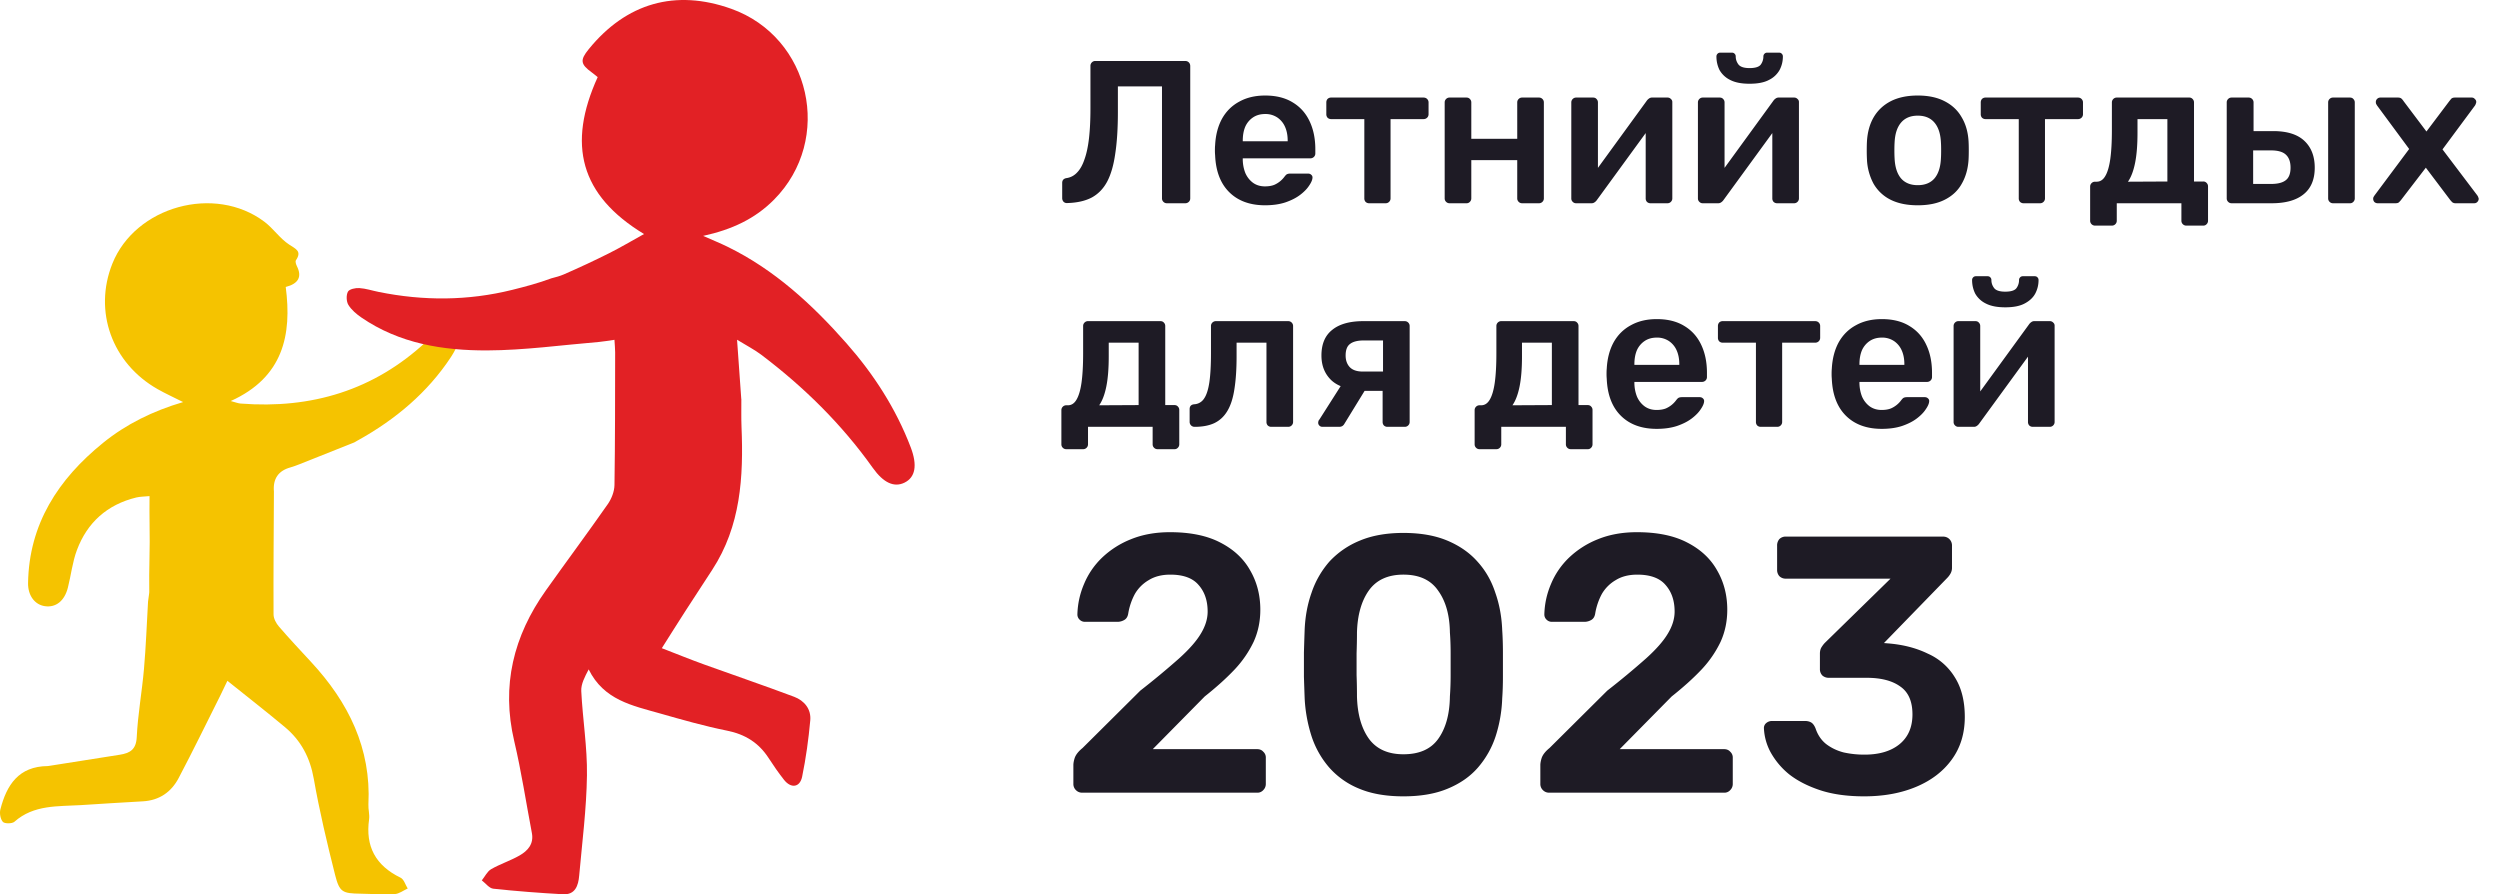 <svg width="123" height="44" fill="none" xmlns="http://www.w3.org/2000/svg"><path d="M57.41 10a.231.231 0 0 1-.17-.07.231.231 0 0 1-.07-.17V4.25H55v1.26c0 .8-.043 1.483-.13 2.05-.08.567-.213 1.027-.4 1.38-.187.347-.44.607-.76.78-.32.167-.72.257-1.2.27a.229.229 0 0 1-.18-.06.266.266 0 0 1-.07-.18V9c0-.14.077-.22.23-.24.2-.033.37-.127.51-.28.147-.153.267-.37.36-.65.1-.28.173-.627.22-1.04.047-.42.07-.907.07-1.46V3.24c0-.067.023-.123.07-.17a.231.231 0 0 1 .17-.07h4.42c.073 0 .133.023.18.07.047.047.07.107.07.18v6.51a.231.231 0 0 1-.07.17.244.244 0 0 1-.18.07h-.9Zm4.834.1c-.74 0-1.327-.213-1.76-.64-.434-.427-.667-1.033-.7-1.82a2.576 2.576 0 0 1-.01-.25c0-.107.003-.19.01-.25.026-.5.14-.933.34-1.3.206-.367.49-.647.85-.84.36-.2.783-.3 1.27-.3.54 0 .993.113 1.36.34.366.22.643.53.83.93.186.393.28.85.28 1.37v.21a.232.232 0 0 1-.07.17.244.244 0 0 1-.18.07h-3.32v.08c.006.233.05.45.13.65.086.193.21.35.37.47.166.12.363.18.59.18.186 0 .343-.027.47-.08a1.246 1.246 0 0 0 .48-.38c.06-.08.106-.127.14-.14.04-.02.096-.03.17-.03h.86c.066 0 .12.02.16.06.046.04.066.09.06.15-.007.107-.064.237-.17.39-.1.153-.247.303-.44.45-.194.147-.437.27-.73.37-.287.093-.617.14-.99.14Zm-1.1-3.15h2.21v-.03c0-.26-.044-.487-.13-.68a1.075 1.075 0 0 0-.38-.46 1.041 1.041 0 0 0-.6-.17c-.234 0-.434.057-.6.17a1.074 1.074 0 0 0-.38.46c-.08.193-.12.42-.12.68v.03ZM67.365 10a.244.244 0 0 1-.18-.07.252.252 0 0 1-.06-.17v-3.9h-1.63a.244.244 0 0 1-.18-.07.252.252 0 0 1-.06-.17v-.58c0-.067.02-.123.06-.17a.244.244 0 0 1 .18-.07h4.54c.074 0 .134.023.18.07.047.047.07.103.07.17v.58a.231.231 0 0 1-.07.17.243.243 0 0 1-.18.07h-1.62v3.9a.231.231 0 0 1-.07.17.231.231 0 0 1-.17.07h-.81Zm3.953 0a.231.231 0 0 1-.17-.07.231.231 0 0 1-.07-.17V5.04c0-.067.023-.123.07-.17a.231.231 0 0 1 .17-.07h.83c.073 0 .13.023.17.07.047.047.07.103.07.17v1.79h2.26V5.04c0-.067.023-.123.07-.17a.231.231 0 0 1 .17-.07h.83c.067 0 .123.023.17.07.047.047.07.103.07.17v4.72a.232.232 0 0 1-.07.17.232.232 0 0 1-.17.07h-.83a.231.231 0 0 1-.17-.07.231.231 0 0 1-.07-.17V7.88h-2.26v1.88a.232.232 0 0 1-.07.17.212.212 0 0 1-.17.07h-.83Zm6.22 0a.22.22 0 0 1-.16-.07.22.22 0 0 1-.07-.16V5.04c0-.067.024-.123.07-.17a.232.232 0 0 1 .17-.07h.83c.074 0 .13.023.17.07.047.047.07.103.07.17v3.95l-.35-.25 2.75-3.78a.432.432 0 0 1 .11-.11.242.242 0 0 1 .16-.05h.76a.22.22 0 0 1 .16.07c.047.04.07.09.07.15v4.74a.231.231 0 0 1-.07.17.231.231 0 0 1-.17.07h-.83a.244.244 0 0 1-.18-.07.252.252 0 0 1-.06-.17V5.99l.37.05-2.77 3.8a.429.429 0 0 1-.11.11.242.242 0 0 1-.16.05h-.76Zm6.23 0a.22.22 0 0 1-.16-.07.22.22 0 0 1-.07-.16V5.04c0-.067.024-.123.07-.17a.231.231 0 0 1 .17-.07h.83c.074 0 .13.023.17.07.048.047.07.103.07.17v3.95l-.35-.25 2.75-3.78a.43.43 0 0 1 .11-.11.242.242 0 0 1 .16-.05h.76a.22.22 0 0 1 .16.07c.048.04.07.09.07.15v4.74a.231.231 0 0 1-.07.17.231.231 0 0 1-.17.07h-.83a.244.244 0 0 1-.18-.07.252.252 0 0 1-.06-.17V5.99l.37.05-2.77 3.8a.43.43 0 0 1-.11.11.242.242 0 0 1-.16.05h-.76Zm2.31-5.88c-.4 0-.72-.063-.96-.19a1.2 1.2 0 0 1-.52-.49c-.1-.207-.15-.427-.15-.66 0-.053.018-.097.05-.13.034-.04.08-.06.14-.06h.57c.06 0 .108.02.14.06.034.033.05.077.05.13 0 .147.048.28.14.4.094.113.274.17.54.17.28 0 .464-.057.55-.17a.667.667 0 0 0 .13-.4c0-.053.018-.097.05-.13.034-.04.08-.06.14-.06h.58c.06 0 .108.02.14.06.034.033.05.077.05.13 0 .233-.052.453-.16.66a1.2 1.2 0 0 1-.52.49c-.232.127-.552.19-.96.19Zm8.276 5.98c-.533 0-.983-.093-1.35-.28a1.98 1.98 0 0 1-.83-.79 2.783 2.783 0 0 1-.32-1.19 8.2 8.2 0 0 1-.01-.44c0-.173.004-.32.01-.44.027-.46.137-.857.33-1.19.2-.34.48-.603.84-.79.367-.187.81-.28 1.33-.28s.96.093 1.32.28c.367.187.647.45.84.79.2.333.314.73.34 1.19.007.12.01.267.01.44s-.003.32-.01.44c-.026.453-.136.85-.33 1.19-.186.34-.463.603-.83.79-.36.187-.806.28-1.34.28Zm0-.99c.354 0 .627-.11.82-.33.194-.227.3-.557.32-.99.007-.1.01-.23.01-.39s-.003-.29-.01-.39c-.02-.427-.126-.753-.32-.98-.193-.227-.466-.34-.82-.34-.353 0-.626.113-.82.34-.193.227-.3.553-.32.98-.006.1-.01.23-.01.39s.004.29.01.39c.02.433.127.763.32.99.194.22.467.33.82.33Zm5.209.89a.244.244 0 0 1-.18-.07.252.252 0 0 1-.06-.17v-3.9h-1.63a.244.244 0 0 1-.18-.07.252.252 0 0 1-.06-.17v-.58c0-.067.02-.123.06-.17a.244.244 0 0 1 .18-.07h4.54c.073 0 .133.023.18.07.046.047.07.103.07.17v.58a.234.234 0 0 1-.07.17.245.245 0 0 1-.18.07h-1.62v3.9a.234.234 0 0 1-.07.17.233.233 0 0 1-.17.07h-.81Zm3.512 1.1a.233.233 0 0 1-.17-.07.234.234 0 0 1-.07-.17V9.18c0-.067.024-.123.07-.17a.233.233 0 0 1 .17-.07h.08c.174 0 .314-.09.42-.27.114-.187.197-.467.25-.84.054-.38.08-.86.08-1.44V5.04c0-.067.024-.123.07-.17a.233.233 0 0 1 .17-.07h3.56a.21.21 0 0 1 .17.07.23.23 0 0 1 .07.17v3.89h.45a.21.21 0 0 1 .17.07.23.23 0 0 1 .07.17v1.69a.23.23 0 0 1-.07.17.21.21 0 0 1-.17.07h-.83a.233.233 0 0 1-.17-.07.234.234 0 0 1-.07-.17V10h-3.18v.86a.23.23 0 0 1-.07.17.23.23 0 0 1-.17.07h-.83Zm1.62-2.16 1.94-.01V5.86h-1.47v.67c0 .6-.04 1.097-.12 1.49-.08.393-.196.7-.35.92Zm5.1 1.06a.23.23 0 0 1-.17-.07.23.23 0 0 1-.07-.17V5.04a.23.23 0 0 1 .07-.17.23.23 0 0 1 .17-.07h.84c.066 0 .123.023.17.07.046.047.07.103.07.17v1.41h.97c.68 0 1.19.16 1.53.48.34.32.51.76.51 1.32 0 .58-.184 1.017-.55 1.31-.36.293-.884.44-1.57.44h-1.97Zm1.06-.95h.88c.326 0 .566-.06.72-.18.16-.12.24-.327.24-.62 0-.287-.077-.5-.23-.64-.147-.14-.39-.21-.73-.21h-.88v1.65Zm3.93.95a.23.23 0 0 1-.17-.07.23.23 0 0 1-.07-.17V5.04a.23.23 0 0 1 .07-.17.23.23 0 0 1 .17-.07h.83c.073 0 .13.023.17.07.046.047.07.103.07.17v4.72a.234.234 0 0 1-.07.17.212.212 0 0 1-.17.07h-.83Zm2.196 0a.24.24 0 0 1-.16-.06.239.239 0 0 1-.05-.23.87.87 0 0 1 .06-.1l1.7-2.28-1.58-2.14a1.22 1.22 0 0 1-.05-.09.313.313 0 0 1-.01-.08c0-.06.02-.11.06-.15a.22.22 0 0 1 .16-.07h.87c.08 0 .14.02.18.06.04.04.07.077.09.11l1.13 1.5 1.13-1.5.09-.11c.04-.04.1-.06.18-.06h.83c.06 0 .11.023.15.07.047.04.07.087.07.14a.203.203 0 0 1-.02.09.352.352 0 0 1-.04.09l-1.6 2.16 1.71 2.26c.027.04.043.073.05.1.013.027.02.05.02.07 0 .06-.023.113-.07.16-.04.04-.09.06-.15.06h-.91a.26.26 0 0 1-.17-.05 1.43 1.43 0 0 1-.1-.11l-1.2-1.59-1.22 1.59a1.43 1.43 0 0 1-.1.11c-.033.033-.09.05-.17.05h-.88ZM52.46 22.1a.231.231 0 0 1-.17-.07.231.231 0 0 1-.07-.17v-1.68c0-.067.023-.123.07-.17a.231.231 0 0 1 .17-.07h.08c.173 0 .313-.09.42-.27.113-.187.197-.467.25-.84.053-.38.08-.86.08-1.44v-1.35c0-.067.023-.123.07-.17a.231.231 0 0 1 .17-.07h3.56c.073 0 .13.023.17.07.047.047.07.103.07.17v3.89h.45c.073 0 .13.023.17.07.047.047.07.103.07.17v1.69a.231.231 0 0 1-.07.17.212.212 0 0 1-.17.07h-.83a.231.231 0 0 1-.17-.07.231.231 0 0 1-.07-.17V21h-3.18v.86a.231.231 0 0 1-.07.17.231.231 0 0 1-.17.07h-.83Zm1.62-2.16 1.94-.01v-3.07h-1.47v.67c0 .6-.04 1.097-.12 1.49-.08.393-.197.7-.35.92Zm4.7 1.06a.244.244 0 0 1-.18-.07.244.244 0 0 1-.07-.18v-.62c0-.147.076-.227.23-.24a.61.61 0 0 0 .48-.28c.12-.173.206-.44.26-.8.053-.367.08-.84.08-1.42v-1.35c0-.067.023-.123.07-.17a.244.244 0 0 1 .18-.07h3.55c.066 0 .123.023.17.07.046.047.07.103.07.17v4.72a.231.231 0 0 1-.07.17.231.231 0 0 1-.17.07h-.83a.244.244 0 0 1-.18-.07.252.252 0 0 1-.06-.17v-3.9h-1.47v.67c0 .64-.037 1.183-.11 1.63-.067.44-.184.797-.35 1.07-.16.267-.374.463-.64.59-.26.12-.58.18-.96.18Zm9.485 0a.244.244 0 0 1-.18-.07.252.252 0 0 1-.06-.17v-1.53h-.99v-.05c-.674 0-1.18-.153-1.52-.46-.334-.313-.5-.723-.5-1.23 0-.56.176-.98.53-1.26.353-.287.863-.43 1.53-.43h2.04c.066 0 .123.023.17.07.046.047.07.103.07.17v4.72a.231.231 0 0 1-.07.17.231.231 0 0 1-.17.07h-.85Zm-3.2 0c-.06 0-.11-.02-.15-.06a.192.192 0 0 1-.06-.14c0-.02.003-.043.01-.07a.175.175 0 0 1 .05-.09l1.12-1.76 1.22.16-1.11 1.81a.307.307 0 0 1-.1.11.297.297 0 0 1-.15.04h-.83Zm1.98-2.72h1v-1.53h-.94c-.307 0-.534.057-.68.17-.147.107-.22.297-.22.57 0 .233.066.423.2.57.14.147.353.22.64.22Zm5.747 3.82a.231.231 0 0 1-.17-.07.232.232 0 0 1-.07-.17v-1.68c0-.067.023-.123.07-.17a.231.231 0 0 1 .17-.07h.08c.173 0 .313-.09.42-.27.113-.187.197-.467.25-.84.053-.38.08-.86.08-1.44v-1.35c0-.067.023-.123.07-.17a.231.231 0 0 1 .17-.07h3.56c.073 0 .13.023.17.07.047.047.07.103.07.17v3.89h.45c.073 0 .13.023.17.07.047.047.07.103.07.17v1.69a.231.231 0 0 1-.07.17.212.212 0 0 1-.17.07h-.83a.231.231 0 0 1-.17-.07.232.232 0 0 1-.07-.17V21h-3.18v.86a.231.231 0 0 1-.07.17.231.231 0 0 1-.17.07h-.83Zm1.62-2.16 1.94-.01v-3.07h-1.47v.67c0 .6-.04 1.097-.12 1.49-.08.393-.197.7-.35.92Zm7.1 1.16c-.74 0-1.327-.213-1.76-.64-.434-.427-.667-1.033-.7-1.82a2.609 2.609 0 0 1-.01-.25c0-.107.003-.19.01-.25.026-.5.14-.933.34-1.3.206-.367.49-.647.85-.84.36-.2.783-.3 1.27-.3.54 0 .993.113 1.36.34.366.22.643.53.83.93.186.393.28.85.28 1.37v.21a.231.231 0 0 1-.07.17.243.243 0 0 1-.18.07h-3.32v.08c.006.233.05.45.13.65.086.193.21.35.37.47.166.12.363.18.59.18.186 0 .343-.027.47-.08a1.245 1.245 0 0 0 .48-.38c.06-.08.106-.127.14-.14.04-.02.096-.03.17-.03h.86c.066 0 .12.02.16.06.046.04.066.09.06.15-.007.107-.064.237-.17.39-.1.153-.247.303-.44.45-.194.147-.437.27-.73.37-.287.093-.617.14-.99.14Zm-1.1-3.15h2.21v-.03c0-.26-.044-.487-.13-.68a1.074 1.074 0 0 0-.38-.46 1.041 1.041 0 0 0-.6-.17c-.234 0-.434.057-.6.17a1.075 1.075 0 0 0-.38.46c-.08.193-.12.42-.12.68v.03Zm6.22 3.05a.244.244 0 0 1-.18-.07.252.252 0 0 1-.06-.17v-3.9h-1.63a.244.244 0 0 1-.18-.07.252.252 0 0 1-.06-.17v-.58c0-.067.02-.123.06-.17a.244.244 0 0 1 .18-.07h4.54c.074 0 .134.023.18.07.047.047.07.103.07.17v.58a.231.231 0 0 1-.07.17.244.244 0 0 1-.18.07h-1.62v3.9a.231.231 0 0 1-.07.17.231.231 0 0 1-.17.07h-.81Zm5.953.1c-.74 0-1.326-.213-1.76-.64-.433-.427-.666-1.033-.7-1.82a2.609 2.609 0 0 1-.01-.25c0-.107.004-.19.01-.25.027-.5.14-.933.34-1.3.207-.367.49-.647.85-.84.36-.2.784-.3 1.27-.3.54 0 .994.113 1.36.34.367.22.644.53.83.93.187.393.28.85.28 1.37v.21a.231.231 0 0 1-.07.17.243.243 0 0 1-.18.07h-3.32v.08c.007.233.05.45.13.65.087.193.21.35.37.47.167.12.364.18.59.18.187 0 .344-.027.47-.08a1.245 1.245 0 0 0 .48-.38c.06-.08.107-.127.14-.14.04-.02.097-.03.17-.03h.86c.067 0 .12.02.16.06.047.04.067.09.06.15-.006.107-.063.237-.17.39-.1.153-.246.303-.44.45-.193.147-.436.27-.73.37-.286.093-.616.14-.99.14Zm-1.1-3.15h2.21v-.03c0-.26-.043-.487-.13-.68a1.074 1.074 0 0 0-.38-.46 1.041 1.041 0 0 0-.6-.17c-.233 0-.433.057-.6.17a1.075 1.075 0 0 0-.38.46c-.08.193-.12.42-.12.68v.03ZM96.347 21a.22.22 0 0 1-.16-.07.22.22 0 0 1-.07-.16v-4.73c0-.067.023-.123.07-.17a.231.231 0 0 1 .17-.07h.83c.073 0 .13.023.17.07.047.047.07.103.07.17v3.95l-.35-.25 2.75-3.78a.432.432 0 0 1 .11-.11.241.241 0 0 1 .16-.05h.76a.22.22 0 0 1 .16.07c.047.04.07.09.07.15v4.74a.23.23 0 0 1-.07.17.231.231 0 0 1-.17.07h-.83a.244.244 0 0 1-.18-.07.252.252 0 0 1-.06-.17v-3.77l.37.05-2.77 3.8a.428.428 0 0 1-.11.11.242.242 0 0 1-.16.05h-.76Zm2.31-5.88c-.4 0-.72-.063-.96-.19a1.2 1.2 0 0 1-.52-.49c-.1-.207-.15-.427-.15-.66 0-.053.017-.097.05-.13.033-.04.08-.06.14-.06h.57c.06 0 .107.02.14.06.033.033.05.077.05.13 0 .147.047.28.14.4.093.113.273.17.54.17.28 0 .463-.057.55-.17a.667.667 0 0 0 .13-.4c0-.053.017-.097.05-.13.033-.04.08-.06.14-.06h.58c.06 0 .107.02.14.06.033.033.05.077.05.13 0 .233-.053.453-.16.66-.107.2-.28.363-.52.49-.233.127-.553.19-.96.19ZM53.242 39a.417.417 0 0 1-.306-.126.417.417 0 0 1-.126-.306v-.918c0-.108.024-.234.072-.378.06-.156.186-.312.378-.468l2.844-2.826a39.284 39.284 0 0 0 1.908-1.584c.492-.444.846-.846 1.062-1.206.228-.372.342-.738.342-1.098 0-.54-.15-.978-.45-1.314-.288-.336-.75-.504-1.386-.504-.42 0-.774.09-1.062.27a1.87 1.87 0 0 0-.684.684 3.09 3.09 0 0 0-.324.954c-.024.156-.09.264-.198.324a.662.662 0 0 1-.324.09h-1.602a.366.366 0 0 1-.27-.108.345.345 0 0 1-.108-.252c.012-.516.12-1.014.324-1.494.204-.492.498-.924.882-1.296a4.42 4.42 0 0 1 1.44-.918c.564-.228 1.2-.342 1.908-.342.996 0 1.818.168 2.466.504.66.336 1.152.792 1.476 1.368.336.576.504 1.224.504 1.944 0 .564-.108 1.086-.324 1.566a5.348 5.348 0 0 1-.936 1.368c-.408.432-.9.876-1.476 1.332l-2.556 2.592h5.13c.132 0 .234.042.306.126a.381.381 0 0 1 .126.306v1.278c0 .12-.042.222-.126.306a.381.381 0 0 1-.306.126h-8.604Zm15.807.18c-.853 0-1.579-.126-2.178-.378a3.92 3.92 0 0 1-1.477-1.044 4.477 4.477 0 0 1-.864-1.53 7.283 7.283 0 0 1-.341-1.872c-.012-.324-.024-.678-.036-1.062v-1.188c.011-.396.023-.762.035-1.098.025-.66.138-1.278.343-1.854a4.488 4.488 0 0 1 .881-1.53 4.196 4.196 0 0 1 1.494-1.026c.6-.252 1.314-.378 2.142-.378.84 0 1.56.126 2.16.378.6.252 1.093.594 1.477 1.026.395.432.69.942.882 1.53.204.576.318 1.194.342 1.854.023.336.035.702.035 1.098v1.188c0 .384-.011.738-.035 1.062a6.797 6.797 0 0 1-.325 1.872 4.477 4.477 0 0 1-.864 1.53c-.383.444-.882.792-1.493 1.044-.6.252-1.327.378-2.178.378Zm0-2.07c.78 0 1.35-.252 1.71-.756.371-.516.564-1.212.576-2.088.024-.348.036-.696.036-1.044v-1.08c0-.36-.012-.702-.036-1.026-.012-.852-.204-1.536-.576-2.052-.36-.528-.93-.792-1.71-.792-.769 0-1.339.264-1.71.792-.36.516-.552 1.2-.576 2.052 0 .324-.007.666-.019 1.026v1.08c.013.348.019.696.019 1.044.023.876.221 1.572.593 2.088.373.504.937.756 1.693.756ZM76.217 39a.417.417 0 0 1-.306-.126.417.417 0 0 1-.126-.306v-.918c0-.108.024-.234.072-.378.06-.156.186-.312.378-.468l2.844-2.826a39.284 39.284 0 0 0 1.908-1.584c.492-.444.846-.846 1.062-1.206.228-.372.342-.738.342-1.098 0-.54-.15-.978-.45-1.314-.288-.336-.75-.504-1.386-.504-.42 0-.774.09-1.062.27a1.87 1.87 0 0 0-.684.684 3.09 3.09 0 0 0-.324.954c-.024.156-.09.264-.198.324a.662.662 0 0 1-.324.09H76.36a.366.366 0 0 1-.27-.108.345.345 0 0 1-.108-.252c.012-.516.12-1.014.324-1.494.204-.492.498-.924.882-1.296a4.42 4.42 0 0 1 1.44-.918c.564-.228 1.2-.342 1.908-.342.996 0 1.818.168 2.466.504.66.336 1.152.792 1.476 1.368.336.576.504 1.224.504 1.944 0 .564-.108 1.086-.324 1.566a5.348 5.348 0 0 1-.936 1.368c-.408.432-.9.876-1.476 1.332l-2.556 2.592h5.13c.132 0 .234.042.306.126a.381.381 0 0 1 .126.306v1.278c0 .12-.042.222-.126.306a.381.381 0 0 1-.306.126h-8.604Zm15.5.18c-.84 0-1.566-.102-2.178-.306-.612-.204-1.122-.468-1.53-.792a3.722 3.722 0 0 1-.9-1.08 2.732 2.732 0 0 1-.324-1.17.31.31 0 0 1 .108-.252.43.43 0 0 1 .288-.108h1.62c.12 0 .222.024.306.072.084.048.156.144.216.288.108.324.282.582.522.774.252.192.54.33.864.414a4.72 4.72 0 0 0 1.026.108c.72 0 1.29-.168 1.71-.504.432-.348.648-.84.648-1.476s-.198-1.092-.594-1.368c-.396-.288-.948-.432-1.656-.432H89.99a.48.48 0 0 1-.324-.108.439.439 0 0 1-.126-.324v-.756c0-.12.024-.222.072-.306.06-.096.12-.174.18-.234l3.222-3.15h-5.148a.439.439 0 0 1-.324-.126.454.454 0 0 1-.108-.306V26.85a.48.48 0 0 1 .108-.324.439.439 0 0 1 .324-.126h7.722c.132 0 .24.042.324.126a.439.439 0 0 1 .126.324v1.08a.57.57 0 0 1-.072.288 1.016 1.016 0 0 1-.162.216l-3.114 3.204.216.018c.732.06 1.38.228 1.944.504a2.95 2.95 0 0 1 1.332 1.17c.324.516.486 1.164.486 1.944 0 .816-.216 1.518-.648 2.106-.42.576-1.002 1.02-1.746 1.332-.744.312-1.596.468-2.556.468Z" fill="#1E1B25"/><path d="M23 15.848c-.24-.342-.561-.326-.841-.106-.419.33-.799.706-1.19 1.069-2.565 2.388-5.64 3.316-9.131 3.044-.122-.009-.24-.059-.486-.124 2.585-1.166 3.015-3.254 2.706-5.612.628-.162.811-.503.55-1.023-.043-.086-.089-.228-.049-.289.303-.45 0-.554-.338-.778-.454-.299-.772-.787-1.21-1.117-2.446-1.844-6.355-.758-7.483 2.06-.936 2.344-.02 4.897 2.226 6.173.382.217.786.4 1.256.637-1.486.438-2.802 1.084-3.943 2.01-2.206 1.787-3.64 3.995-3.686 6.896-.01.616.335 1.067.83 1.136.54.077.965-.258 1.13-.917.156-.614.223-1.256.444-1.845.505-1.347 1.48-2.235 2.923-2.586.184-.045.382-.041.649-.068 0 .51-.009.966.002 1.419.027 1.144-.035 2.161-.015 3.305 0 0 0 .053-.06.465-.064 1.097-.104 2.221-.2 3.314-.097 1.12-.302 2.232-.356 3.352-.029.616-.33.792-.846.872-1.142.176-2.282.36-3.423.54-.035.006-.071.014-.107.015-1.442.013-2.027.94-2.333 2.132-.05.19 0 .476.122.614.086.096.456.094.568-.005.954-.847 2.137-.75 3.283-.82 1.01-.062 2.02-.132 3.03-.185.823-.044 1.408-.463 1.767-1.144.71-1.346 1.374-2.714 2.056-4.073.107-.214.208-.432.343-.713.982.788 1.92 1.518 2.832 2.28.796.665 1.236 1.507 1.418 2.54.28 1.59.654 3.164 1.049 4.73.217.857.368.91 1.253.924.56.008 1.122.05 1.68.019.218-.012.426-.178.64-.274-.115-.182-.185-.451-.351-.532-1.235-.598-1.735-1.545-1.55-2.87.034-.241-.046-.495-.033-.74.14-2.75-.977-5.013-2.817-7-.534-.578-1.072-1.15-1.584-1.745-.14-.161-.265-.396-.266-.597-.01-2.016.009-4.032.018-6.046-.055-.627.216-1.024.812-1.188.155-.044.306-.102.456-.16l2.687-1.07.15-.088.022-.01c1.85-1.027 3.43-2.35 4.586-4.106.345-.524.544-1.14.81-1.714Z" fill="#F5C300"/><path d="M36.47 19.622c-.064-.905-.13-1.81-.207-2.907.486.298.856.486 1.183.733 2.102 1.588 3.963 3.416 5.497 5.574.527.74 1.052.972 1.559.724.53-.26.645-.846.306-1.736-.727-1.91-1.827-3.607-3.163-5.122-1.682-1.908-3.548-3.625-5.865-4.755-.346-.169-.702-.313-1.186-.527 1.412-.308 2.557-.842 3.491-1.786 2.932-2.964 1.806-7.992-2.108-9.388-2.74-.977-5.163-.29-7.015 1.992-.433.533-.404.736.155 1.14.102.074.198.158.289.23-1.506 3.31-.87 5.811 2.28 7.72-.607.336-1.153.662-1.719.945-.733.368-1.478.714-2.229 1.042-.18.078-.403.14-.61.192-.64.238-1.268.404-1.93.569-2.175.54-4.37.547-6.565.101-.318-.063-.633-.17-.954-.19-.19-.012-.49.05-.56.176-.092.17-.081.484.021.651.151.248.4.456.643.623 1.868 1.281 4.013 1.626 6.19 1.617 1.832-.007 3.663-.264 5.494-.416.234-.02.465-.064.764-.106.013.241.034.428.034.615-.004 2.177 0 4.356-.033 6.533-.005.316-.145.673-.329.937-.998 1.428-2.039 2.828-3.05 4.25-1.59 2.24-2.197 4.68-1.553 7.411.352 1.491.58 3.011.868 4.518.104.542-.202.876-.606 1.108-.448.256-.952.417-1.399.674-.193.113-.307.364-.458.55.187.143.364.389.564.41 1.139.123 2.283.209 3.428.274.606.034.756-.43.798-.91.147-1.645.36-3.29.383-4.938.02-1.381-.212-2.765-.28-4.15-.017-.346.174-.701.365-1.066.743 1.512 2.159 1.783 3.495 2.163 1.098.313 2.2.627 3.316.852.887.178 1.556.596 2.044 1.35.235.365.484.722.752 1.064.345.44.784.387.895-.15.188-.913.315-1.842.4-2.77.052-.556-.294-.973-.793-1.161-1.471-.553-2.96-1.059-4.438-1.593-.659-.238-1.308-.502-2.073-.798.401-.633.784-1.245 1.175-1.851.432-.67.868-1.339 1.305-2.005 1.406-2.155 1.544-4.572 1.441-7.04-.018-.455-.005-.913-.008-1.37l-.005-.003Z" fill="#E22125"/></svg>